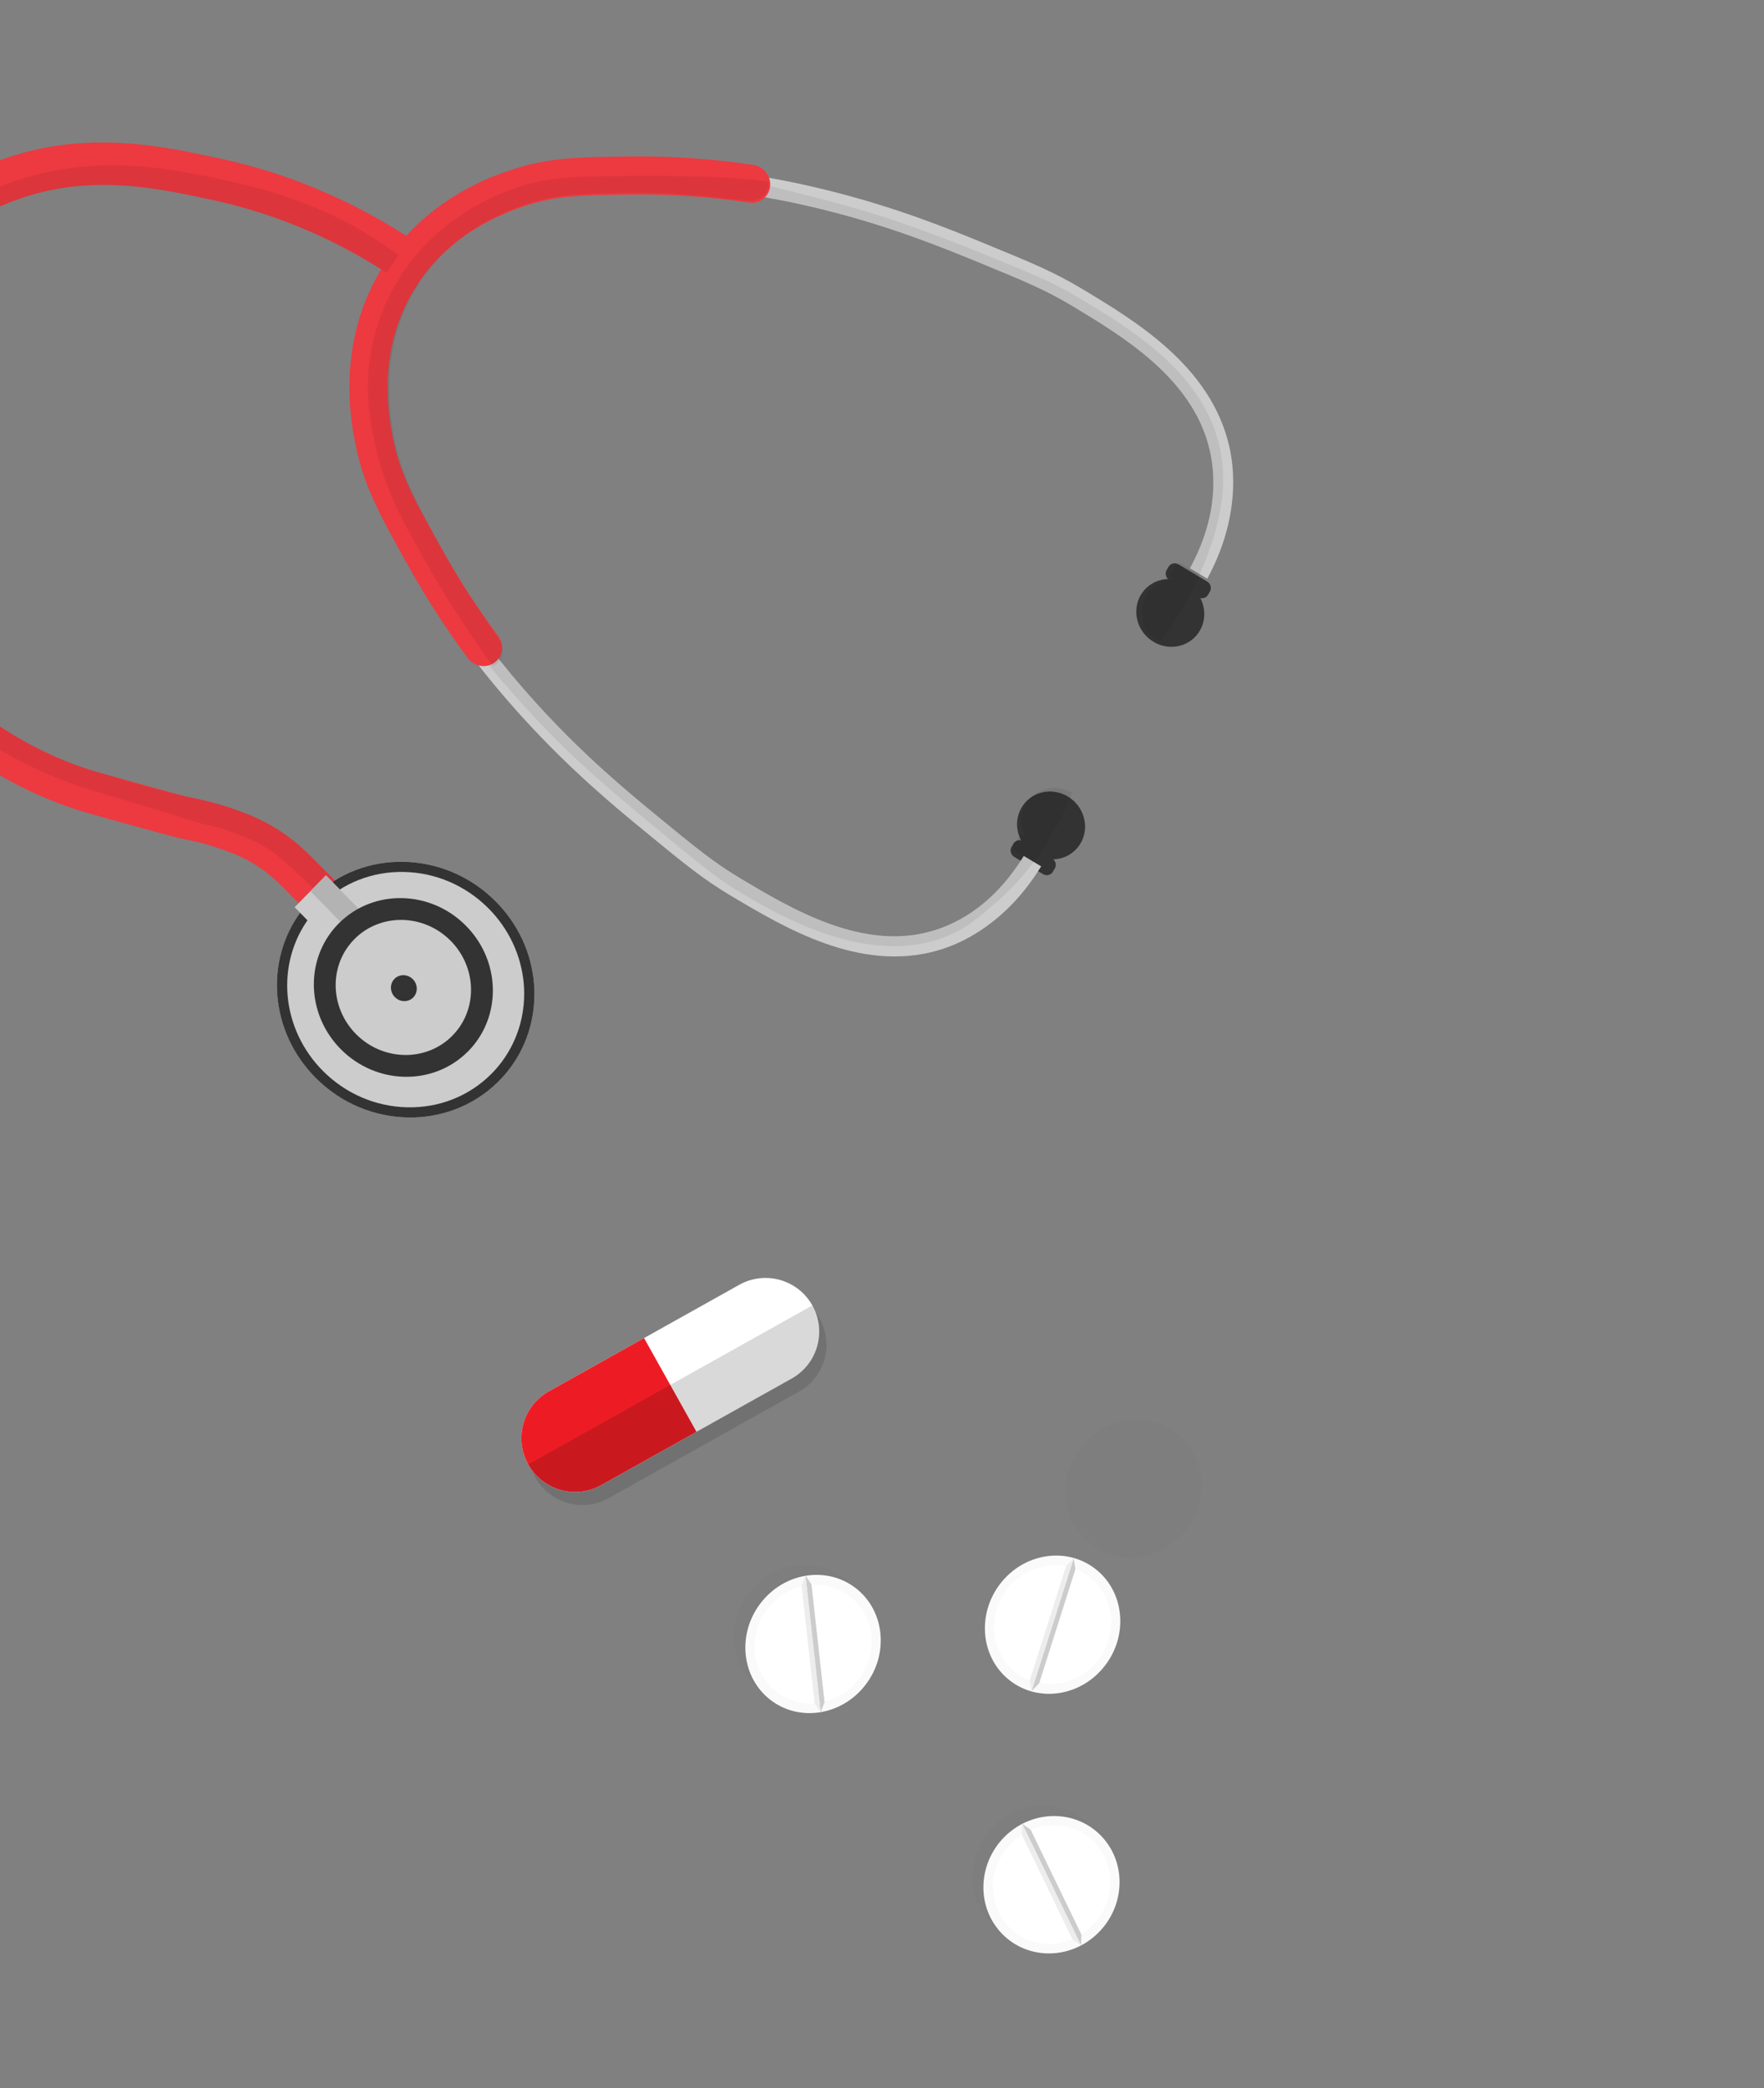 <svg width="120" height="142" viewBox="0 0 120 142" fill="none" xmlns="http://www.w3.org/2000/svg">
<rect x="0" y="0" width="120" height="142" fill="#808080" stroke="none"/>
<path d="M68.942 57.368L68.811 57.594C68.677 57.826 68.761 58.129 68.998 58.27L70.954 59.44C71.191 59.581 71.492 59.508 71.626 59.277L71.757 59.05C71.891 58.818 71.807 58.515 71.57 58.374L69.614 57.204C69.377 57.063 69.076 57.136 68.942 57.368Z" fill="#333333"/>
<path d="M69.269 56.658C69.603 57.899 70.874 58.669 72.107 58.377C73.34 58.086 74.069 56.844 73.734 55.603C73.4 54.362 72.129 53.592 70.896 53.883C69.663 54.174 68.934 55.417 69.269 56.658Z" fill="#333333"/>
<path d="M79.362 38.766L79.493 38.539C79.627 38.308 79.928 38.235 80.165 38.376L82.121 39.545C82.358 39.687 82.442 39.99 82.308 40.222L82.177 40.448C82.043 40.68 81.742 40.753 81.505 40.612L79.549 39.442C79.312 39.301 79.228 38.998 79.362 38.766Z" fill="#333333"/>
<path d="M77.382 42.218C77.724 43.457 78.999 44.219 80.23 43.919C81.461 43.62 82.182 42.373 81.84 41.134C81.498 39.895 80.223 39.133 78.992 39.432C77.761 39.732 77.04 40.979 77.382 42.218Z" fill="#333333"/>
<path d="M83.602 30.258C83.857 31.327 83.944 32.463 83.86 33.635C83.721 35.556 83.157 37.444 82.128 39.351L80.948 38.646C82.964 34.914 82.623 31.989 82.273 30.531C81.123 25.725 76.385 22.878 72.926 20.799C71.098 19.701 69.571 19.075 66.528 17.827C64.167 16.858 60.598 15.394 55.976 14.253C48.605 12.433 42.91 12.46 40.172 12.637C35.801 12.921 34.175 13.682 33.563 13.969C31.02 15.16 29.511 16.574 29.134 16.941C28.628 17.436 27.976 18.148 27.324 19.108C27.14 19.427 26.956 19.745 26.773 20.064C26.265 21.109 25.971 22.036 25.792 22.727C25.66 23.241 25.18 25.269 25.395 28.109C25.447 28.792 25.584 30.607 27.468 34.63C28.648 37.149 31.396 42.222 36.547 47.887C39.776 51.439 42.77 53.898 44.752 55.525C47.304 57.621 48.585 58.673 50.418 59.763C53.887 61.826 58.637 64.65 63.325 63.333C64.747 62.934 67.42 61.812 69.644 58.204L70.828 58.911C69.692 60.754 68.345 62.174 66.762 63.232C65.797 63.878 64.779 64.354 63.736 64.647C58.484 66.122 53.435 63.12 49.749 60.928C47.823 59.783 46.513 58.708 43.905 56.565C41.892 54.912 38.849 52.413 35.55 48.784C30.272 42.98 27.448 37.764 26.234 35.171C24.448 31.357 24.122 29.346 24.033 28.165C23.883 26.189 24.068 23.955 24.541 22.036C24.849 20.785 25.352 19.786 25.388 19.712C25.71 19.041 26.05 18.484 26.348 18.049C26.395 17.981 27.008 17.048 27.932 16.165C29.35 14.812 31.179 13.56 32.949 12.731C34.007 12.236 35.892 11.546 40.037 11.277C42.854 11.094 48.709 11.066 56.261 12.931C60.983 14.097 64.61 15.584 67.01 16.568C70.119 17.844 71.68 18.484 73.601 19.638C77.278 21.847 82.313 24.873 83.602 30.258Z" fill="#CCCCCC"/>
<path opacity="0.07" d="M78.85 43.672C77.737 43.007 77.345 41.586 77.974 40.498C78.364 39.823 79.055 39.435 79.789 39.397C79.65 39.28 79.609 39.08 79.699 38.923L79.949 38.49C80.05 38.315 80.277 38.26 80.456 38.367L80.942 38.658C82.907 34.965 82.625 31.996 82.278 30.549C81.128 25.743 76.39 22.896 72.931 20.817C71.103 19.718 69.576 19.092 66.533 17.844C64.171 16.875 60.602 15.412 55.98 14.27C48.609 12.45 42.914 12.477 40.176 12.655C35.804 12.938 34.179 13.7 33.567 13.986C31.023 15.177 29.515 16.591 29.138 16.959C28.631 17.453 27.979 18.166 27.328 19.126C27.144 19.444 26.96 19.763 26.776 20.081C26.268 21.127 25.974 22.053 25.796 22.744C25.663 23.259 25.183 25.287 25.398 28.127C25.45 28.81 25.587 30.625 27.471 34.647C28.651 37.167 31.4 42.241 36.55 47.906C39.78 51.457 42.774 53.916 44.755 55.544C47.308 57.64 48.589 58.692 50.422 59.782C53.891 61.844 58.642 64.669 63.329 63.352C64.74 62.956 67.428 61.762 69.643 58.219L69.157 57.928C68.978 57.821 68.915 57.593 69.016 57.417L69.266 56.985C69.356 56.828 69.548 56.768 69.716 56.834C69.392 56.163 69.388 55.36 69.778 54.685C70.407 53.597 71.818 53.254 72.93 53.919C72.183 55.822 70.681 58.85 67.665 61.458C66.6 62.38 65.777 63.092 64.494 63.632C59.004 65.944 52.506 61.991 50.007 60.47C48.672 59.658 47.226 58.46 44.336 56.064C41.552 53.757 38.983 51.627 36.015 48.399C34.651 46.915 32.465 44.515 30.154 40.949C28.912 39.033 27.756 37.254 26.769 34.831C25.4 31.468 23.68 27.244 25.04 22.486C26.735 16.551 32.069 13.819 33.67 13.097C35.951 12.067 37.816 11.882 40.211 11.645C46.32 11.04 51.141 12.297 56.172 13.608C60.78 14.809 64.248 16.202 66.746 17.21C69.947 18.501 71.547 19.146 73.277 20.184C76.786 22.288 81.85 25.272 82.973 30.416C83.748 33.965 82.371 37.253 81.597 39.102C80.739 41.149 79.667 42.67 78.85 43.672Z" fill="black"/>
<path d="M25.782 18.57C25.78 18.573 25.779 18.575 25.778 18.578C24.506 20.782 23.832 23.27 23.775 25.971C23.73 28.114 24.089 29.779 24.242 30.489C24.834 33.23 25.962 35.246 27.831 38.585C29.026 40.719 30.369 42.793 31.822 44.748C32.256 45.331 33.07 45.47 33.641 45.056C34.211 44.643 34.322 43.835 33.888 43.251C32.504 41.389 31.225 39.415 30.087 37.381C28.281 34.155 27.286 32.378 26.779 30.028C25.954 26.204 26.378 22.806 28.038 19.927C28.04 19.925 28.041 19.923 28.042 19.921C29.635 17.164 32.206 15.175 35.686 14.008C37.836 13.287 39.592 13.268 43.089 13.23C45.71 13.201 48.353 13.386 50.947 13.777C51.658 13.885 52.303 13.399 52.386 12.691C52.47 11.984 51.96 11.324 51.248 11.216C48.517 10.804 45.732 10.61 42.971 10.64C39.444 10.678 37.314 10.701 34.784 11.55C34.13 11.769 32.599 12.282 30.878 13.355C28.718 14.702 27.003 16.457 25.782 18.57Z" fill="#ED3940"/>
<path d="M-9.794 18.389C-10.501 19.363 -10.999 20.217 -11.316 20.817C-12.449 22.959 -14.266 27.407 -13.71 33.137C-13.038 40.051 -9.298 44.625 -8.069 46.128C-8.013 46.197 -6.663 47.836 -4.289 49.772C-2.099 51.557 1.43 53.955 5.804 55.237C6.335 55.393 8.939 56.125 11.936 56.93C12.08 56.969 12.246 57.003 12.476 57.05C13.063 57.17 14.046 57.371 15.186 57.784C15.629 57.945 16.237 58.165 16.894 58.521C18.114 59.181 18.892 59.97 19.46 60.546L19.479 60.566C20.585 61.688 21.799 62.896 23.204 64.295C23.612 64.701 24.033 65.12 24.469 65.554L26.457 63.538C26.021 63.104 25.599 62.684 25.191 62.278C23.791 60.884 22.582 59.681 21.486 58.569L21.467 58.55C20.805 57.878 19.804 56.863 18.189 55.989C17.338 55.529 16.581 55.255 16.081 55.073C14.739 54.586 13.581 54.35 12.959 54.222C12.807 54.191 12.649 54.159 12.591 54.144C9.617 53.345 7.045 52.622 6.523 52.468C-0.954 50.277 -5.827 44.399 -5.875 44.34C-6.961 43.011 -10.267 38.969 -10.851 32.951C-11.335 27.967 -9.755 24.099 -8.771 22.237C-7.821 20.441 -5.006 16.022 0.6 13.789C5.792 11.72 10.444 12.73 14.549 13.622C19.148 14.62 23.52 16.561 27.545 19.391L29.138 17.044C24.786 13.984 20.052 11.884 15.066 10.801C10.784 9.872 5.456 8.715 -0.533 11.101C-5.111 12.924 -8.071 16.011 -9.794 18.389Z" fill="#ED3940"/>
<path opacity="0.07" d="M27.105 17.344L26.308 18.549C25.113 17.772 23.531 16.844 21.595 15.964C20.584 15.505 17.875 14.332 14.55 13.616C10.537 12.753 5.785 11.717 0.596 13.784C-5.012 16.018 -7.828 20.438 -8.778 22.235C-9.763 24.097 -11.344 27.966 -10.86 32.952C-10.276 38.971 -6.969 43.014 -5.882 44.343C-5.834 44.402 -0.96 50.282 6.52 52.474C7.719 52.825 10.979 53.812 12.59 54.149C12.632 54.158 12.77 54.187 12.957 54.228C13.635 54.377 14.863 54.647 16.081 55.079C16.497 55.226 17.298 55.513 18.19 55.995C19.805 56.869 20.806 57.884 21.468 58.556L21.488 58.575C22.584 59.688 23.793 60.891 25.193 62.285C25.602 62.691 26.023 63.111 26.46 63.546L25.45 64.57C25.042 64.101 24.671 63.701 24.359 63.375C23.446 62.425 22.996 62.07 21.568 60.687C20.687 59.833 20.854 59.964 20.42 59.562C19.294 58.515 18.719 57.981 17.811 57.472C17.017 57.026 16.221 56.741 15.646 56.535C15.32 56.419 15.061 56.326 14.69 56.227C14.206 56.098 13.986 56.08 13.44 55.931C13.065 55.829 12.8 55.737 12.674 55.694C11.56 55.319 6.667 53.866 6.168 53.714C-2.073 51.202 -6.9 45.443 -6.9 45.443C-8.627 43.382 -11.557 39.138 -12.178 33.182C-12.362 31.415 -12.809 26.474 -10.018 21.349C-6.815 15.465 -1.49 13.278 0.166 12.627C5.982 10.341 11.175 11.404 14.779 12.142C20.951 13.406 24.314 15.305 27.105 17.344Z" fill="black"/>
<path d="M19.134 69.234C20.379 73.916 25.178 76.842 29.852 75.77C34.527 74.698 37.307 70.033 36.062 65.352C34.818 60.67 30.019 57.744 25.345 58.816C20.67 59.888 17.89 64.553 19.134 69.234Z" fill="#CCCCCC"/>
<path d="M34.729 72.591L34.161 72.169C33.927 72.485 33.666 72.787 33.384 73.066C31.885 74.547 29.873 75.339 27.72 75.297C25.567 75.254 23.53 74.382 21.985 72.841C20.591 71.45 19.732 69.626 19.566 67.703C19.401 65.799 19.922 63.923 21.033 62.42C21.267 62.104 21.529 61.803 21.811 61.524C23.31 60.043 25.321 59.25 27.474 59.293C29.627 59.335 31.664 60.208 33.21 61.749C34.604 63.139 35.463 64.964 35.629 66.886C35.793 68.791 35.272 70.666 34.162 72.168L34.729 72.591ZM34.729 72.591C37.209 69.239 36.848 64.412 33.696 61.269C30.224 57.806 24.678 57.697 21.31 61.025C21 61.331 20.718 61.657 20.466 61.998C17.986 65.351 18.347 70.177 21.499 73.32C24.971 76.783 30.517 76.893 33.885 73.565C34.195 73.258 34.477 72.932 34.729 72.591Z" fill="#333333"/>
<path d="M27.489 68.077C27.974 68.088 28.36 67.702 28.352 67.215C28.343 66.727 27.942 66.323 27.457 66.313C26.972 66.302 26.585 66.688 26.594 67.175C26.603 67.662 27.003 68.066 27.489 68.077Z" fill="#333333"/>
<path d="M22.174 59.525L20.043 61.688L22.286 63.982L24.417 61.819L22.174 59.525Z" fill="#CCCCCC"/>
<path d="M22.176 59.522L21.117 60.598L23.349 62.882L24.408 61.806L22.176 59.522Z" fill="#B3B3B3"/>
<path d="M31.188 69.941L31.188 69.942C31.054 70.124 30.904 70.297 30.743 70.458C28.975 72.214 26.054 72.158 24.232 70.332C23.436 69.535 22.946 68.488 22.851 67.384C22.757 66.291 23.055 65.214 23.689 64.352C23.823 64.17 23.973 63.996 24.134 63.836C25.902 62.079 28.823 62.135 30.645 63.961C31.441 64.758 31.931 65.805 32.026 66.909C32.12 68.003 31.822 69.08 31.188 69.941ZM32.395 70.845C34.12 68.501 33.87 65.129 31.679 62.934C29.265 60.515 25.41 60.441 23.069 62.768C22.853 62.983 22.657 63.21 22.482 63.449C20.758 65.793 21.008 69.165 23.198 71.36C25.612 73.778 29.467 73.852 31.808 71.525C32.024 71.311 32.22 71.083 32.395 70.845Z" fill="#333333"/>
<path opacity="0.07" d="M52.29 12.348C52.295 12.466 52.292 12.737 52.137 13.02C52.102 13.084 51.937 13.373 51.59 13.537C51.266 13.691 50.951 13.655 50.857 13.645C48.265 13.364 45.662 13.074 43.065 13.107C39.598 13.152 37.857 13.175 35.724 13.906C32.273 15.09 29.721 17.102 28.14 19.887C28.139 19.888 28.138 19.891 28.137 19.892C26.488 22.8 26.065 26.229 26.88 30.086C27.381 32.456 28.366 34.247 30.154 37.499C30.723 38.532 31.191 39.301 31.191 39.301C32.014 40.648 32.829 41.792 33.32 42.55C33.433 42.725 33.492 42.822 33.611 42.985C33.735 43.154 33.808 43.237 33.919 43.414C33.976 43.504 34.04 43.607 34.086 43.71C34.281 44.152 34.135 44.61 34.128 44.631C33.98 45.071 33.638 45.27 33.553 45.315C31.566 42.625 30.125 40.254 29.139 38.519C27.401 35.464 26.2 33.37 25.524 30.273C25.214 28.85 24.776 26.749 25.214 24.084C25.349 23.265 25.729 21.407 26.871 19.398C29.507 14.761 34.031 13.138 35.167 12.749C37.288 12.024 39.209 11.994 42.965 11.964C46.82 11.932 50.032 12.046 52.29 12.348Z" fill="black"/>
<path opacity="0.12" d="M50.786 88.256L44.309 91.879L37.831 95.502C36.071 96.487 35.442 98.712 36.426 100.472C36.555 100.702 36.706 100.913 36.873 101.103C36.94 101.179 37.01 101.252 37.082 101.322C37.133 101.37 37.184 101.418 37.238 101.464C37.779 101.927 38.441 102.217 39.135 102.31C39.251 102.325 39.368 102.335 39.485 102.339C39.837 102.352 40.194 102.314 40.543 102.221C40.602 102.206 40.66 102.189 40.717 102.171C40.949 102.097 41.176 101.999 41.396 101.876L54.351 94.63C55.726 93.861 56.411 92.335 56.175 90.865C56.109 90.453 55.971 90.046 55.756 89.661C54.771 87.901 52.546 87.272 50.786 88.256Z" fill="black"/>
<path d="M37.337 94.611L50.292 87.365C52.052 86.381 54.277 87.01 55.262 88.77C56.246 90.53 55.617 92.755 53.857 93.74L40.902 100.986C39.142 101.97 36.917 101.341 35.932 99.581C34.948 97.821 35.577 95.596 37.337 94.611Z" fill="white"/>
<path d="M47.379 97.363L40.902 100.986C39.142 101.97 36.917 101.341 35.932 99.581C34.948 97.821 35.577 95.596 37.337 94.611L43.814 90.988" fill="#ED1C24"/>
<path opacity="0.15" d="M55.261 88.771C56.246 90.531 55.617 92.756 53.857 93.74L40.902 100.986C39.141 101.971 36.916 101.342 35.932 99.582" fill="black"/>
<g opacity="0.12">
<path opacity="0.12" d="M58.64 113.09C58.674 113.022 58.707 112.954 58.739 112.884C59.085 112.121 59.238 111.263 59.142 110.386C59.046 109.508 58.713 108.724 58.214 108.089C58.169 108.031 58.122 107.975 58.074 107.92C57.114 106.815 55.626 106.219 54.039 106.46C52.769 106.653 51.676 107.345 50.935 108.308C50.704 108.609 50.507 108.936 50.35 109.283C50.004 110.046 49.85 110.904 49.946 111.782C50.042 112.659 50.375 113.443 50.874 114.078C51.101 114.367 51.362 114.625 51.65 114.847C52.574 115.557 53.78 115.9 55.05 115.707C56.319 115.515 57.412 114.822 58.153 113.859C58.338 113.619 58.501 113.361 58.64 113.09Z" fill="black"/>
<path opacity="0.12" d="M72.778 131.581C72.922 131.505 73.061 131.423 73.194 131.336C73.528 131.116 73.828 130.861 74.091 130.577C74.144 130.521 74.195 130.463 74.245 130.404C74.444 130.168 74.619 129.916 74.769 129.651C74.806 129.585 74.843 129.518 74.877 129.45C75.049 129.111 75.18 128.754 75.27 128.388C75.287 128.315 75.304 128.241 75.318 128.167C75.347 128.019 75.369 127.869 75.383 127.719C75.465 126.893 75.331 126.044 74.951 125.259C74.227 123.762 72.788 122.872 71.233 122.779C71.085 122.77 70.936 122.769 70.787 122.775C70.637 122.78 70.487 122.794 70.337 122.814C69.811 122.887 69.285 123.052 68.781 123.316C67.557 123.958 66.709 125.058 66.348 126.29C66.263 126.58 66.205 126.877 66.175 127.178C66.161 127.328 66.153 127.479 66.153 127.63C66.152 127.781 66.159 127.933 66.174 128.084C66.224 128.613 66.366 129.138 66.608 129.637C66.711 129.851 66.829 130.053 66.96 130.241C67.031 130.344 67.107 130.442 67.186 130.537C67.373 130.762 67.579 130.965 67.802 131.145C68.002 131.307 68.214 131.451 68.438 131.574C68.502 131.609 68.567 131.643 68.632 131.675C68.829 131.771 69.033 131.852 69.243 131.918C70.359 132.27 71.626 132.185 72.778 131.581Z" fill="black"/>
<path opacity="0.12" d="M74.832 105.369C75.099 105.511 75.385 105.628 75.689 105.715C75.917 105.781 76.146 105.828 76.376 105.856C76.681 105.895 76.987 105.901 77.288 105.877C77.665 105.848 78.036 105.772 78.393 105.654C78.536 105.607 78.676 105.553 78.814 105.492C78.883 105.462 78.951 105.43 79.019 105.397C79.288 105.263 79.546 105.104 79.789 104.921C80.031 104.739 80.258 104.533 80.465 104.306C80.516 104.249 80.567 104.191 80.616 104.132C80.715 104.013 80.808 103.89 80.895 103.761C80.973 103.648 81.045 103.53 81.113 103.409C81.277 103.119 81.414 102.808 81.519 102.479C81.585 102.27 81.635 102.06 81.672 101.851C81.693 101.733 81.71 101.617 81.722 101.5C81.775 100.973 81.74 100.454 81.624 99.962C81.606 99.889 81.588 99.817 81.567 99.746C81.526 99.604 81.478 99.464 81.424 99.327C81.37 99.19 81.309 99.056 81.242 98.925C81.174 98.795 81.101 98.668 81.022 98.545C80.743 98.115 80.391 97.733 79.976 97.42C79.857 97.331 79.733 97.248 79.604 97.17C79.282 96.976 78.93 96.821 78.55 96.712C78.398 96.668 78.246 96.633 78.093 96.606C77.864 96.565 77.634 96.543 77.406 96.537C77.025 96.529 76.647 96.569 76.281 96.652C76.134 96.686 75.989 96.726 75.846 96.773C75.418 96.915 75.01 97.118 74.635 97.374C74.51 97.459 74.389 97.551 74.272 97.648C74.154 97.745 74.042 97.847 73.933 97.955C73.825 98.064 73.722 98.177 73.623 98.296C73.475 98.474 73.339 98.663 73.217 98.863C73.012 99.197 72.844 99.56 72.721 99.948C72.523 100.57 72.458 101.198 72.51 101.8C72.638 103.307 73.495 104.657 74.832 105.369Z" fill="black"/>
</g>
<path d="M52.408 115.59C54.383 117.118 57.283 116.657 58.886 114.56C60.489 112.463 60.188 109.523 58.213 107.995C56.238 106.466 53.337 106.927 51.734 109.024C50.131 111.121 50.433 114.061 52.408 115.59Z" fill="white"/>
<g opacity="0.15">
<path opacity="0.15" d="M59.276 111.196C59.335 111.735 59.287 112.273 59.134 112.795C58.987 113.3 58.747 113.77 58.423 114.191C58.099 114.613 57.706 114.965 57.256 115.237C56.79 115.519 56.283 115.703 55.747 115.785C55.212 115.866 54.681 115.84 54.17 115.706C53.676 115.577 53.22 115.354 52.816 115.043C52.412 114.732 52.079 114.349 51.828 113.905C51.567 113.445 51.406 112.939 51.347 112.4C51.288 111.862 51.336 111.324 51.488 110.802C51.636 110.297 51.876 109.827 52.2 109.405C52.524 108.983 52.917 108.632 53.367 108.359C53.833 108.077 54.34 107.893 54.876 107.812C55.411 107.731 55.942 107.757 56.453 107.891C56.947 108.02 57.402 108.243 57.807 108.554C58.211 108.865 58.544 109.248 58.795 109.692C59.055 110.152 59.217 110.658 59.276 111.196ZM59.91 111.1C59.631 108.547 57.346 106.789 54.806 107.175C52.266 107.56 50.434 109.943 50.713 112.497C50.992 115.05 53.277 116.807 55.817 116.422C58.356 116.036 60.189 113.654 59.91 111.1Z" fill="#1D1D1B"/>
</g>
<path d="M54.791 107.133L55.825 116.453L56.091 115.744L55.204 107.738L54.791 107.133Z" fill="#CCCCCC"/>
<path d="M55.83 116.452L54.797 107.133L54.53 107.841L55.418 115.848L55.83 116.452Z" fill="#EDEDED"/>
<path d="M71.243 132.831C73.795 132.893 75.993 130.853 76.151 128.274C76.31 125.695 74.369 123.554 71.817 123.492C69.264 123.429 67.067 125.47 66.908 128.048C66.75 130.627 68.691 132.768 71.243 132.831Z" fill="white"/>
<g opacity="0.15">
<path opacity="0.15" d="M75.134 126.264C75.367 126.745 75.497 127.262 75.522 127.799C75.546 128.318 75.471 128.835 75.299 129.336C75.127 129.837 74.866 130.296 74.525 130.7C74.171 131.118 73.746 131.459 73.26 131.714C72.774 131.969 72.258 132.122 71.725 132.169C71.21 132.214 70.701 132.159 70.212 132.005C69.723 131.851 69.279 131.606 68.893 131.277C68.493 130.937 68.172 130.52 67.94 130.039C67.707 129.557 67.576 129.041 67.551 128.504C67.527 127.985 67.603 127.467 67.775 126.967C67.947 126.466 68.207 126.007 68.549 125.603C68.902 125.185 69.328 124.844 69.814 124.589C70.299 124.334 70.816 124.181 71.349 124.134C71.864 124.089 72.373 124.144 72.862 124.298C73.351 124.452 73.795 124.697 74.181 125.026C74.581 125.366 74.901 125.783 75.134 126.264ZM75.709 125.962C74.605 123.68 71.842 122.81 69.538 124.019C67.234 125.228 66.261 128.058 67.365 130.34C68.469 132.622 71.231 133.492 73.535 132.283C75.84 131.074 76.813 128.244 75.709 125.962Z" fill="#1D1D1B"/>
</g>
<path d="M69.527 124.002L73.545 132.3L73.568 131.555L70.116 124.425L69.527 124.002Z" fill="#CCCCCC"/>
<path d="M73.547 132.3L69.529 124.002L69.506 124.748L72.958 131.877L73.547 132.3Z" fill="#EDEDED"/>
<path d="M68.703 114.277C70.678 115.806 73.578 115.345 75.181 113.248C76.784 111.15 76.483 108.211 74.508 106.682C72.533 105.153 69.632 105.614 68.029 107.711C66.426 109.809 66.728 112.748 68.703 114.277Z" fill="white"/>
<g opacity="0.15">
<path opacity="0.15" d="M75.398 111.57C75.232 112.094 74.97 112.574 74.62 112.995C74.283 113.402 73.877 113.739 73.415 113.995C72.953 114.252 72.459 114.415 71.945 114.48C71.413 114.548 70.884 114.508 70.372 114.361C69.859 114.213 69.395 113.968 68.992 113.631C68.603 113.306 68.286 112.909 68.051 112.452C67.816 111.995 67.674 111.502 67.63 110.985C67.584 110.45 67.645 109.913 67.812 109.388C67.979 108.864 68.24 108.385 68.59 107.963C68.928 107.556 69.333 107.22 69.795 106.963C70.257 106.707 70.752 106.544 71.266 106.478C71.797 106.41 72.326 106.451 72.839 106.598C73.351 106.745 73.815 106.991 74.218 107.327C74.608 107.653 74.924 108.049 75.159 108.506C75.395 108.963 75.536 109.457 75.581 109.974C75.626 110.509 75.565 111.046 75.398 111.57ZM76.004 111.745C76.795 109.258 75.466 106.677 73.036 105.978C70.606 105.279 67.996 106.728 67.206 109.214C66.416 111.7 67.745 114.282 70.175 114.981C72.604 115.68 75.214 114.231 76.004 111.745Z" fill="#1D1D1B"/>
</g>
<path d="M73.04 105.967L70.17 114.999L70.695 114.455L73.16 106.696L73.04 105.967Z" fill="#CCCCCC"/>
<path d="M70.171 114.996L73.041 105.965L72.516 106.509L70.05 114.268L70.171 114.996Z" fill="#EDEDED"/>
</svg>

